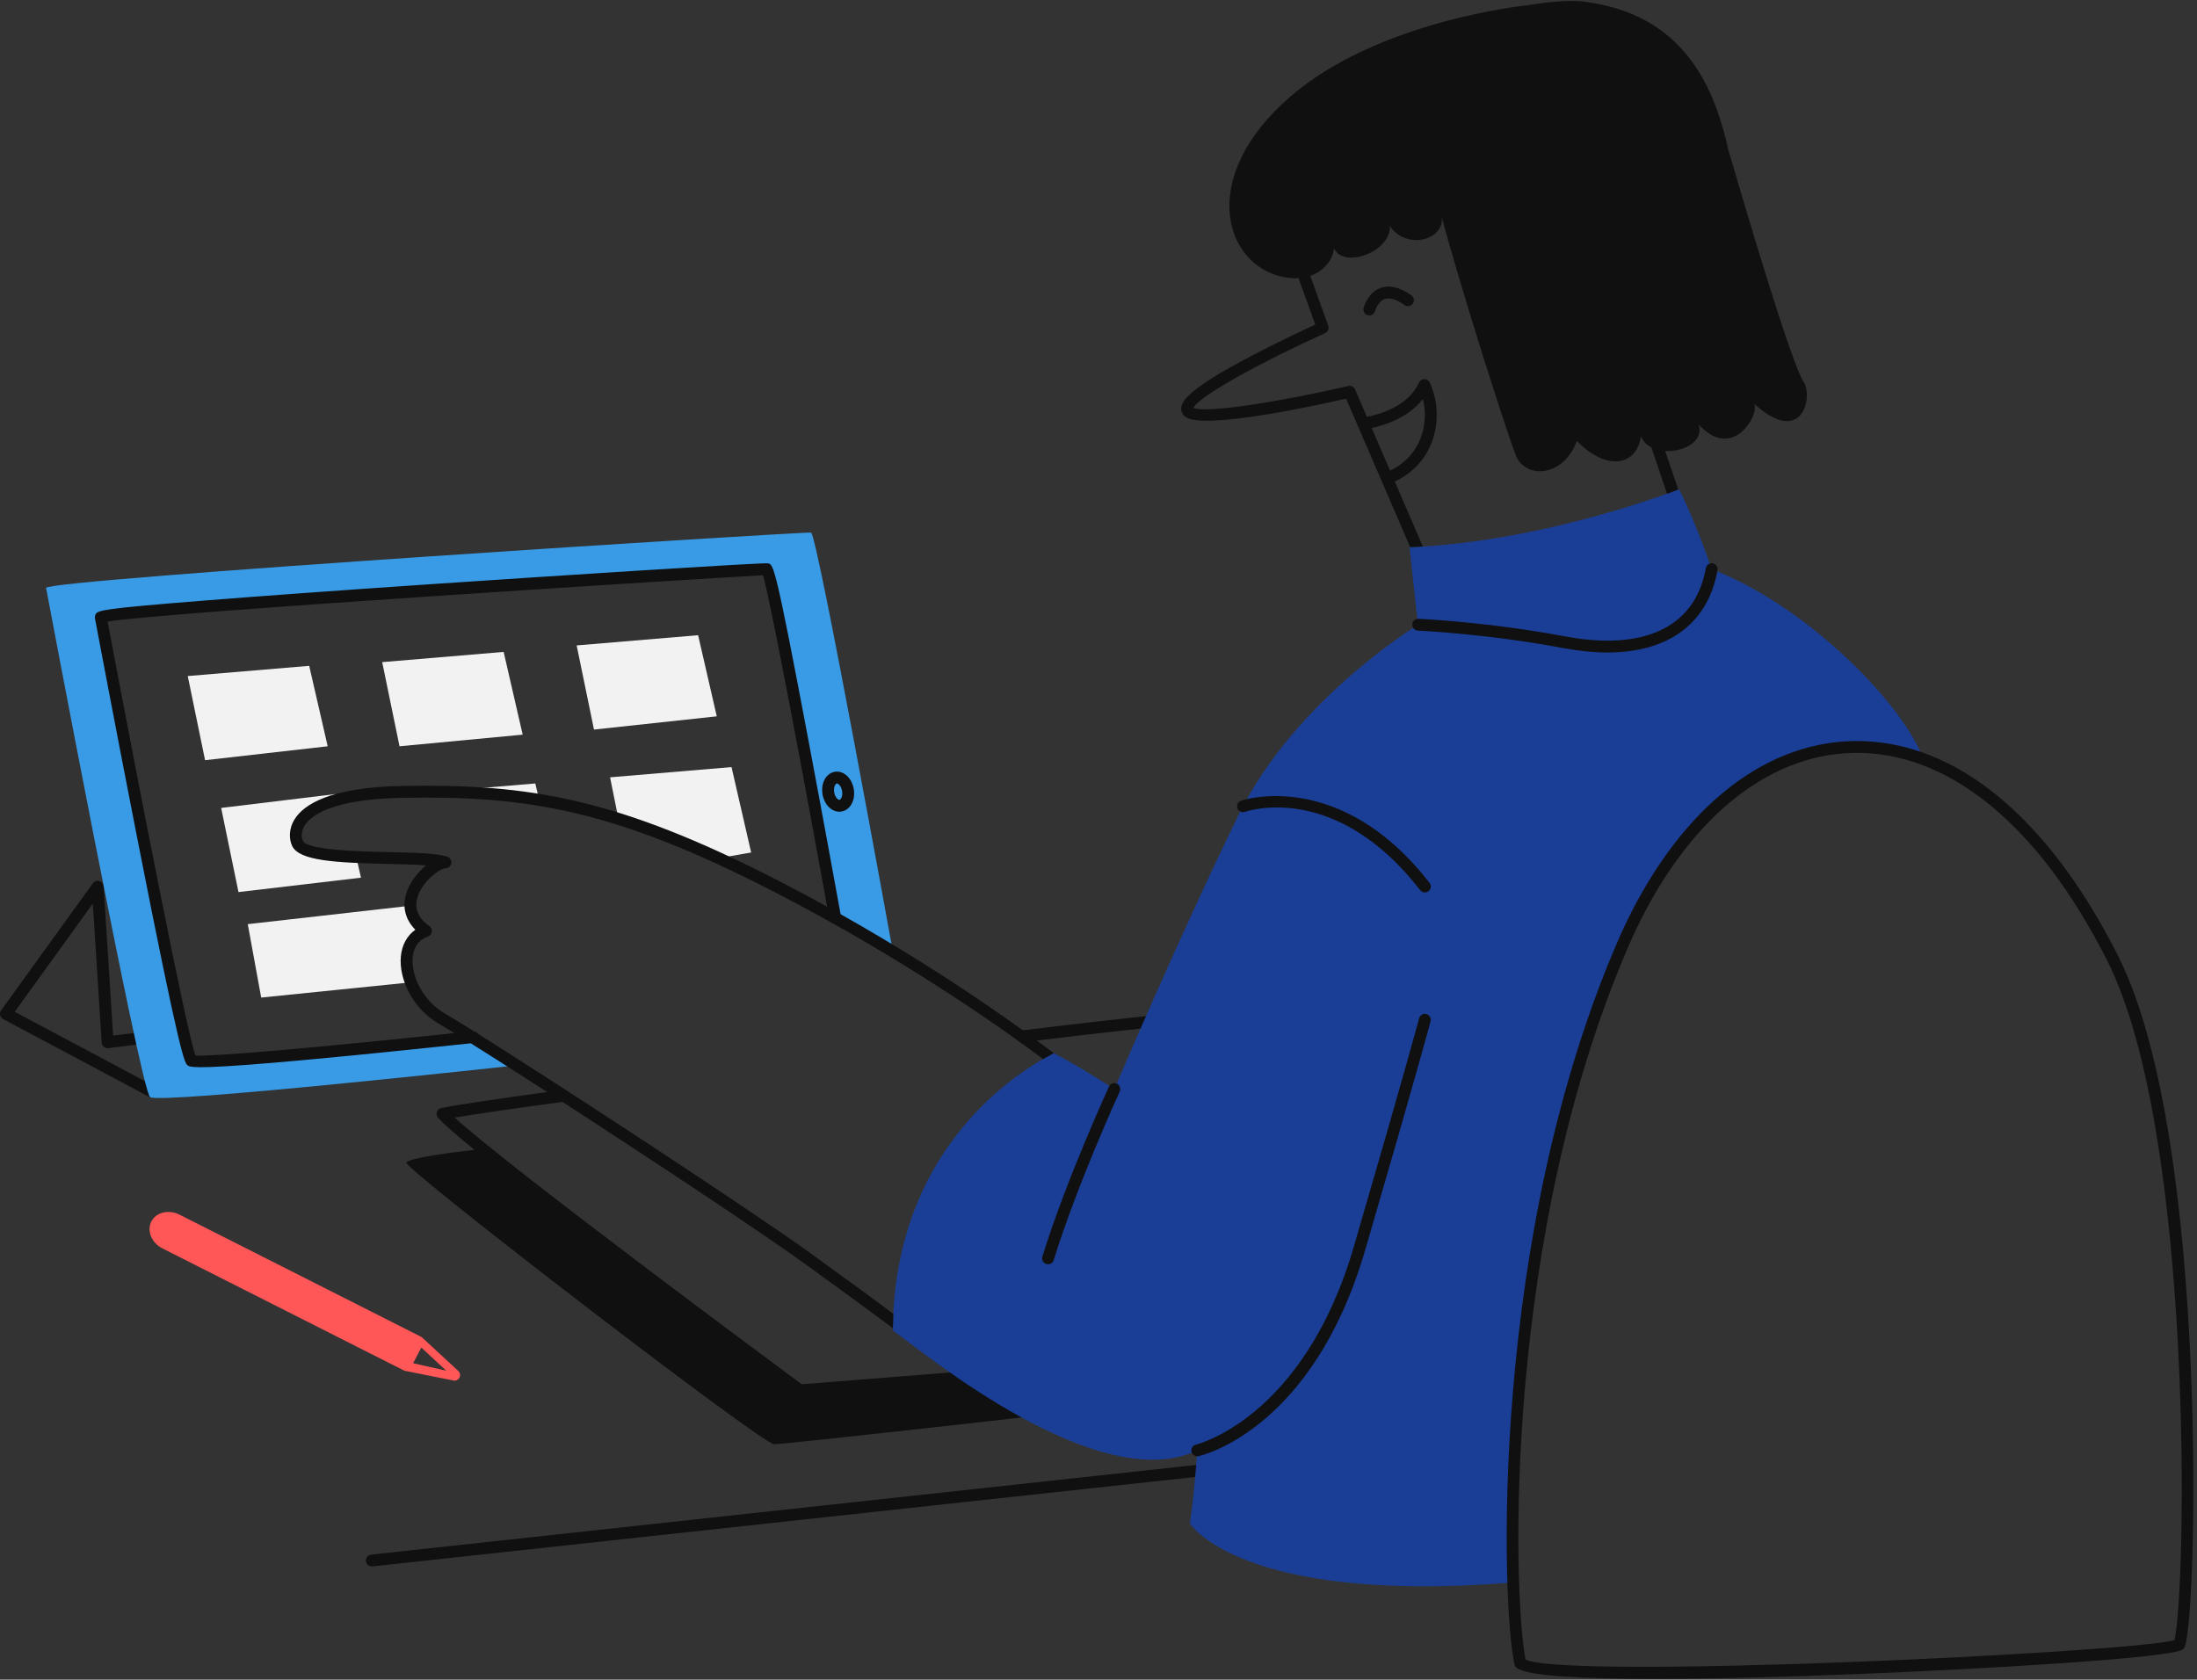 <?xml version="1.0" encoding="UTF-8" standalone="no"?><svg xmlns="http://www.w3.org/2000/svg" xmlns:xlink="http://www.w3.org/1999/xlink" fill="#000000" height="354.1" preserveAspectRatio="xMidYMid meet" version="1" viewBox="-0.0 -0.2 463.1 354.1" width="463.1" zoomAndPan="magnify"><rect x="-0.0" y="-0.2" width="463.1" height="354.1" fill="#333333" stroke="none"/><g id="change1_1"><path d="M222.163,288.667c0.055,0.688-0.459,1.29-1.147,1.345l-14.412,1.144l10.942,7.239 c0,0-51.848,5.87-54.391,5.87c-2.543,0-78-58.044-77.478-59.348c0.418-1.046,10.387-2.258,14.327-2.698 c-3.835-3.141-6.587-5.542-7.672-6.784c-0.293-0.337-0.385-0.804-0.241-1.226c0.144-0.423,0.502-0.736,0.94-0.823 c3.747-0.741,11.799-1.94,25.342-3.772c0.683-0.092,1.313,0.387,1.406,1.07 c0.092,0.685-0.387,1.315-1.071,1.406c-11.135,1.507-18.532,2.582-22.855,3.322 c11.663,10.692,67.976,52.397,73.147,56.222l51.818-4.113C221.499,287.456,222.109,287.978,222.163,288.667z M245.983,213.543c-0.138,0.014-13.922,1.44-30.742,3.507c-0.685,0.084-1.172,0.707-1.088,1.393 c0.078,0.634,0.617,1.098,1.239,1.098c0.051,0,0.102-0.003,0.154-0.01c16.795-2.062,30.557-3.486,30.693-3.501 c0.688-0.07,1.187-0.685,1.115-1.371C247.284,213.97,246.66,213.466,245.983,213.543z M78.368,330.036 c-0.63,0-1.171-0.475-1.241-1.115c-0.075-0.685,0.421-1.303,1.107-1.378l182.399-19.826 c0.675-0.074,1.303,0.421,1.378,1.108c0.074,0.685-0.422,1.303-1.108,1.378L78.504,330.029 C78.459,330.034,78.413,330.036,78.368,330.036z M32.001,231.166c-0.198,0-0.399-0.047-0.587-0.146l-30.752-16.381 c-0.318-0.17-0.548-0.469-0.63-0.821c-0.082-0.352-0.007-0.721,0.204-1.014l19.339-26.793 c0.309-0.428,0.852-0.617,1.36-0.47c0.507,0.146,0.868,0.595,0.901,1.121l2.012,31.471l4.354-0.553l0.897,0.923 l-0.361,1.529l-5.896,0.748c-0.342,0.043-0.688-0.058-0.953-0.276c-0.266-0.22-0.43-0.54-0.452-0.884 l-1.875-29.321L3.102,213.105l29.488,15.707c0.609,0.325,0.84,1.082,0.515,1.691 C32.88,230.925,32.448,231.166,32.001,231.166z" fill="#101011"/></g><g id="change2_1"><path d="M405.372,159.872c-82.37-22.51-87.261,157.696-87.261,173.609 c-56.87,4.435-67.304-12.522-67.304-12.522s0.783-4.435,1.565-15.391c-20.87,9.913-57.652-20.609-64.174-25.304 c0.261-37.304,24.783-53.739,33.913-58.435c4.696,2.348,12.783,7.565,12.783,7.565s14.348-33.717,26.283-57.978 c11.935-24.261,37.761-39.913,37.761-39.913c-0.391-2.348-1.806-16.341-1.806-16.341 c28.956-1.174,56.784-12.224,56.784-12.224s3.275,6.254,6.888,16.847 C381.933,128.002,401.85,149.307,405.372,159.872z M405.372,159.872c-82.37-22.51-87.261,157.696-87.261,173.609 c-56.87,4.435-67.304-12.522-67.304-12.522s0.783-4.435,1.565-15.391c-20.87,9.913-57.652-20.609-64.174-25.304 c0.261-37.304,24.783-53.739,33.913-58.435c4.696,2.348,12.783,7.565,12.783,7.565s14.348-33.717,26.283-57.978 c11.935-24.261,37.761-39.913,37.761-39.913c-0.391-2.348-1.806-16.341-1.806-16.341 c28.956-1.174,56.784-12.224,56.784-12.224s3.275,6.254,6.888,16.847 C381.933,128.002,401.85,149.307,405.372,159.872z" fill="#1a3e96"/></g><g id="change3_1"><path d="M96.609,288.829l-7.617-7.044c-0.079-0.073-0.168-0.135-0.263-0.183l-50.886-25.725 c-2.28-1.162-4.946-0.514-5.945,1.445c-0.997,1.959,0.044,4.498,2.322,5.66l50.886,25.726 c0.096,0.049,0.198,0.085,0.303,0.105l10.174,2.029c0.515,0.103,1.036-0.149,1.274-0.617 c0.063-0.124,0.102-0.255,0.119-0.386C97.022,289.469,96.892,289.091,96.609,288.829z M87.088,287.194l1.726-3.297 l5.242,4.868L87.088,287.194z" fill="#ff5757"/></g><g id="change4_1"><path d="M176.669,193.656c-1.432-0.808-0.893-1.893-0.893-1.893l-7.175-38.733l-6.946-33.242 l-76.37,4.279l-62.777,5.548l-0.615,0.81l6.765,38.188l7.278,36.397c0,0,3.346,15.094,4.395,18.401 c2.589,1.128,52.78-3.769,58.32-4.861c2.409,1.158,10.245,5.849,10.245,5.849s-75.263,8.254-77.265,6.689 S9.712,123.742,9.712,123.742c0.573-1.826,159.942-11.915,161.247-11.655c1.304,0.261,17.239,88.283,17.239,88.283 S178.101,194.464,176.669,193.656z M176.669,193.656c-1.432-0.808-0.893-1.893-0.893-1.893l-7.175-38.733 l-6.946-33.242l-76.37,4.279l-62.777,5.548l-0.615,0.81l6.765,38.188l7.278,36.397c0,0,3.346,15.094,4.395,18.401 c2.589,1.128,52.78-3.769,58.32-4.861c2.409,1.158,10.245,5.849,10.245,5.849s-75.263,8.254-77.265,6.689 S9.712,123.742,9.712,123.742c0.573-1.826,159.942-11.915,161.247-11.655c1.304,0.261,17.239,88.283,17.239,88.283 S178.101,194.464,176.669,193.656z" fill="#399be6"/></g><g id="change5_1"><path d="M125.205,153.608l-3.652-17.739l25.601-2.155l3.932,17.103L125.205,153.608z M130.211,171.709 c7.231,2.374,11.774,5.887,22.174,8.863l5.95-1.051l-4.139-18.003l-25.601,2.155L130.211,171.709z M62.254,176.869 c0-5.16,6.272-7.451,8.493-9.666l-24.13,2.926l3.652,17.739l25.824-3.036l-0.965-4.2 C68.405,180.39,62.254,179.206,62.254,176.869z M110.174,154.681l-4.011-17.445l-25.601,2.155l3.652,17.739 L110.174,154.681z M65.175,140.171l-25.601,2.155l3.652,17.739l25.847-2.935L65.175,140.171z M85.673,190.843 l-33.447,3.787l2.829,15.478l31.655-3.222c0,0-3.62-6.848,2.543-11.543C87.606,194.696,85.673,190.843,85.673,190.843 z M113.633,168.424l-0.794-3.455l-25.601,2.155L113.633,168.424z" fill="#f2f2f2"/></g><g id="change1_2"><path d="M380.132,80.242c-2.596-4.183-11.384-33.664-15.823-48.869 c-0.659-3.014-1.498-6.044-2.598-8.977c-0.009-0.031-0.014-0.05-0.014-0.05l-0.005,0.001 c-4.145-11.011-12.078-20.592-28.907-22.323c-4.891-0.196-10.5,0.848-10.5,0.848s-31.761,3.065-50.544,19.5 c-18.783,16.435-13.934,34.051-2.543,37.5c1.653,0.5,3.161,0.656,4.516,0.567l3.526,9.795 c-2.288,1.052-7.953,3.697-13.518,6.621c-13.368,7.023-14.975,9.646-14.719,11.433 c0.058,0.405,0.268,0.983,0.938,1.442c3.902,2.671,26.982-2.327,33.804-3.884l13.5,31.311 c0,0,1.41-0.066,2.673-0.138l-5.921-13.709c3.601-1.665,6.268-4.431,7.719-8.074 c1.612-4.045,1.482-8.826-0.347-12.788c-0.204-0.443-0.647-0.726-1.135-0.726c-0.003,0-0.006,0-0.009,0 c-0.491,0.003-0.935,0.294-1.134,0.742c-2.268,5.104-8.613,6.766-10.971,7.216l-2.493-5.781 c-0.238-0.555-0.841-0.861-1.431-0.722c-13.89,3.229-29.948,5.828-32.636,4.613 c1.268-2.597,15.136-10.08,27.758-15.755c0.596-0.268,0.885-0.949,0.663-1.563l-3.787-10.518 c2.967-1.026,4.763-3.428,5.002-5.819c1.956,4.435,12,0.783,11.774-4.677c3.617,5.329,11.99,2.747,10.856-2.236 c3.055,11.91,12.876,43.124,15.652,50.478c1.916,5.076,9.978,4.891,12.913-2.935 c6.065,6.261,12.522,5.478,13.5-0.978c0.421,1.071,1.219,1.839,2.211,2.346l3.277,9.753 c0.431-0.103,1.546-0.568,2.379-0.886l-2.764-8.128c3.902,0.237,8.271-2.021,7.028-5.628 c7.239,8.022,12.913-2.152,11.739-4.304C379.937,94.133,382.284,83.372,380.132,80.242z M299.937,83.9 c0.682,2.773,0.506,5.776-0.544,8.411c-0.85,2.133-2.664,4.949-6.389,6.698l-3.87-8.977 C291.747,89.479,296.854,87.928,299.937,83.9z M290.991,60.509c-2.699,0.987-3.534,4.091-3.568,4.223 c-0.174,0.668,0.228,1.351,0.895,1.524c0.105,0.027,0.211,0.041,0.315,0.041c0.556,0,1.062-0.373,1.209-0.936 c0.005-0.019,0.549-1.971,2.007-2.503c1.331-0.487,3.025,0.414,4.214,1.253c0.565,0.398,1.344,0.265,1.742-0.299 c0.398-0.564,0.265-1.344-0.299-1.742C295.068,60.344,292.873,59.819,290.991,60.509z M338.814,137.362 c-2.865,0-5.939-0.303-9.194-0.914c-16.418-3.078-30.593-3.691-30.734-3.697c-0.69-0.028-1.226-0.611-1.197-1.301 s0.614-1.216,1.301-1.197c0.143,0.006,14.499,0.627,31.092,3.738c9.486,1.78,17.241,0.831,22.425-2.742 c3.758-2.59,6.135-6.522,7.066-11.687c0.123-0.679,0.767-1.134,1.452-1.008c0.68,0.123,1.131,0.772,1.009,1.452 c-1.055,5.845-3.782,10.32-8.108,13.302C350.021,135.998,344.888,137.362,338.814,137.362z M220.917,266.334 c-0.122,0-0.246-0.018-0.369-0.056c-0.66-0.204-1.029-0.903-0.826-1.563c4.967-16.083,13.945-35.648,14.035-35.843 c0.289-0.628,1.032-0.903,1.658-0.613c0.627,0.289,0.901,1.031,0.613,1.658c-0.09,0.194-9,19.612-13.918,35.536 C221.945,265.989,221.451,266.334,220.917,266.334z M252.371,306.818c-0.572,0-1.089-0.395-1.219-0.977 c-0.15-0.673,0.272-1.341,0.943-1.492l0,0c0.227-0.052,22.721-5.589,33.25-41.653 c10.906-37.355,13.761-48.125,13.788-48.23c0.177-0.668,0.857-1.068,1.528-0.89 c0.667,0.177,1.065,0.86,0.89,1.528c-0.028,0.104-2.886,10.889-13.806,48.292 c-10.973,37.579-34.121,43.171-35.101,43.391C252.553,306.808,252.462,306.818,252.371,306.818z M300.343,187.948 c-0.373,0-0.742-0.166-0.988-0.483c-17.731-22.857-36.148-16.778-36.924-16.508 c-0.651,0.224-1.365-0.115-1.592-0.767c-0.229-0.65,0.111-1.362,0.761-1.592 c0.207-0.072,20.844-7.011,39.73,17.333c0.424,0.546,0.324,1.331-0.221,1.754 C300.88,187.862,300.611,187.948,300.343,187.948z M174.675,169.913c0.646,0.657,1.446,1.012,2.25,1.012 c0.152,0,0.305-0.013,0.456-0.038c1.847-0.314,2.981-2.4,2.583-4.75c-0.177-1.04-0.639-1.983-1.301-2.656 c-0.769-0.781-1.757-1.138-2.706-0.974c-0.952,0.162-1.766,0.823-2.233,1.813c-0.402,0.854-0.527,1.897-0.35,2.936 C173.551,168.297,174.013,169.24,174.675,169.913z M175.985,165.386c0.11-0.233,0.26-0.393,0.39-0.415 c0.012-0.002,0.024-0.003,0.038-0.003c0.128,0,0.303,0.098,0.468,0.265c0.302,0.308,0.528,0.789,0.618,1.321 c0.182,1.07-0.244,1.816-0.538,1.866c-0.128,0.021-0.324-0.078-0.504-0.262 c-0.303-0.308-0.528-0.789-0.618-1.322C175.748,166.305,175.802,165.776,175.985,165.386z M84.915,167.992 c26.05-0.454,44.403,2.394,78.254,19.817c28.788,14.818,50.472,30.579,56.688,35.253 c0.803-0.425,1.595-0.827,2.254-1.233c-4.096-3.151-21.085-15.883-44.926-29.303 c-0.584-3.218-3.589-19.751-6.674-36.121c-7.073-37.534-7.461-37.612-8.61-37.841 c-0.998-0.203-46.388,2.717-70.774,4.371c-19.617,1.33-36.211,2.53-47.991,3.468 c-22.659,1.806-22.74,2.066-23.084,3.161c-0.061,0.196-0.074,0.404-0.036,0.606 c0.043,0.23,4.389,23.298,8.892,46.236c9.197,46.855,10.005,47.486,10.654,47.993 c0.219,0.171,0.498,0.391,2.821,0.391c4.752,0,18.062-0.919,56.862-5.042c17.006,10.663,57.137,36.903,70.223,46.351 c11.62,8.388,16.83,12.284,18.736,13.729c0.02-0.777,0.113-2.44,0.093-3.059 c-2.654-1.987-7.885-5.853-17.366-12.697c-13.068-9.434-53.057-35.584-70.228-46.357 c-0.186-0.253-0.454-0.424-0.77-0.482c-2.719-1.701-4.796-2.97-6.005-3.66 c-4.973-2.842-7.289-8.253-6.943-11.901c0.148-1.565,0.825-3.602,3.207-4.418c0.444-0.152,0.765-0.54,0.832-1.005 s-0.132-0.928-0.516-1.198c-2.345-1.659-3.196-3.685-2.529-6.019c0.929-3.249,4.539-6.106,5.989-6.19 c0.595-0.035,1.083-0.486,1.165-1.077s-0.266-1.157-0.83-1.353c-2.131-0.737-6.824-0.844-12.256-0.966 c-6.037-0.137-17.273-0.391-18.202-2.363c-0.118-0.251-0.654-1.584,0.383-3.251 C65.512,171.76,69.91,168.255,84.915,167.992z M61.582,178.143c1.478,3.138,9.04,3.541,20.407,3.798 c2.78,0.062,5.616,0.127,7.849,0.289c-1.862,1.504-3.587,3.742-4.264,6.11c-0.793,2.775-0.092,5.372,1.975,7.472 c-1.739,1.223-2.824,3.187-3.054,5.62c-0.43,4.539,2.246,10.91,8.191,14.308c0.73,0.417,1.784,1.05,3.1,1.858 c-30.607,3.225-51.094,4.985-54.599,4.725c-1.973-5.568-11.952-56.74-18.501-91.485 c12.103-2.004,127.777-9.204,138.148-9.769c1.646,5.664,8.693,43.265,13.525,69.88 c-3.238-1.789-6.587-3.583-10.044-5.363c-34.327-17.669-52.972-20.554-79.442-20.095 c-15.377,0.269-20.869,3.964-22.767,7.015C60.771,174.65,60.96,176.824,61.582,178.143z M461.689,285.667 c-1.277-27.266-4.967-64.056-15.289-84.488c-14.73-29.16-34.234-45.159-55.004-45.159 c-0.275,0-0.553,0.003-0.827,0.008c-19.503,0.398-37.309,15.179-48.855,40.563 c-28.054,63.345-25.204,142.036-22.476,154.121c0.061,0.27,0.21,0.512,0.423,0.688 c2.141,1.772,14.294,2.338,28.97,2.338c13.912,0,30.092-0.51,42.145-0.984 c27.013-1.063,66.357-3.37,69.254-5.167c0.243-0.151,0.427-0.381,0.52-0.65 C461.975,342.86,463.08,315.338,461.689,285.667z M458.341,345.584c-9.386,2.626-127.921,8.339-136.768,4.085 c-2.659-13.451-5.021-90.088,22.421-152.054c11.128-24.463,28.122-38.709,46.625-39.087 c20.029-0.421,39.081,15.138,53.549,43.778C462.489,238.571,460.921,334.77,458.341,345.584z" fill="#101011"/></g></svg>